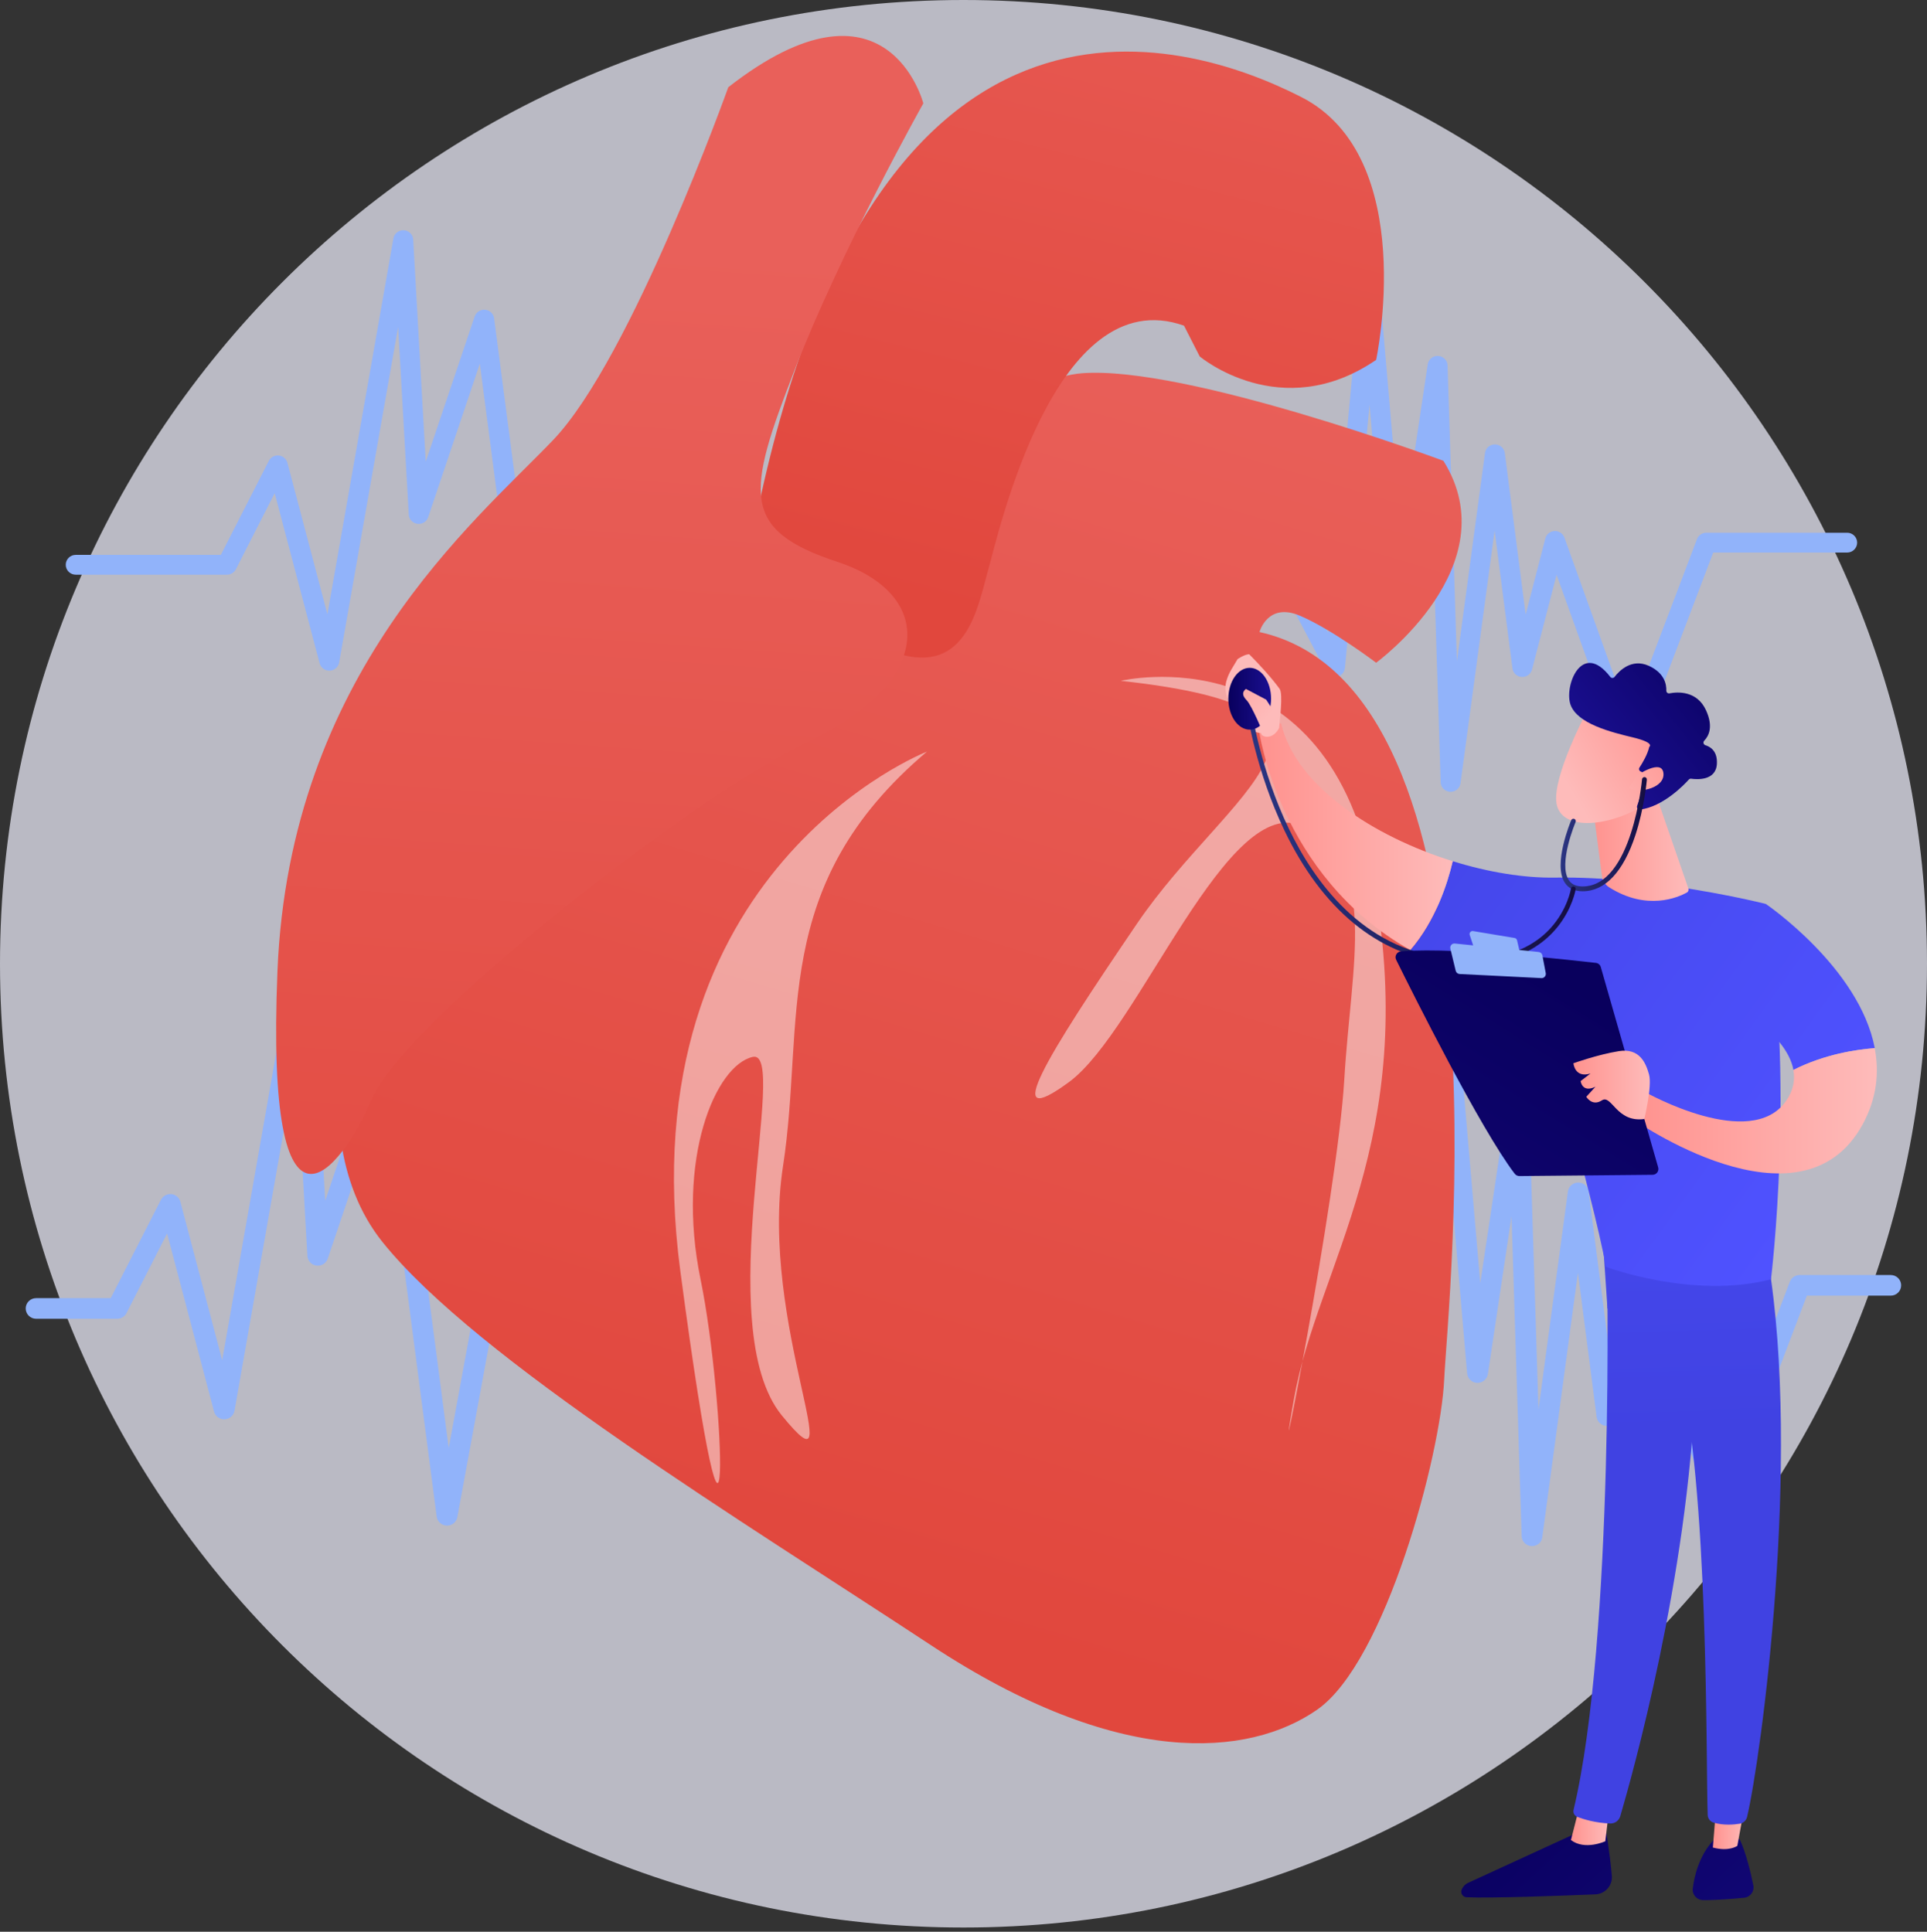 <svg width="375" height="376" viewBox="0 0 375 376" fill="none" xmlns="http://www.w3.org/2000/svg">
<rect x="0" y="0" width="375" height="376" fill="#333333" stroke="none"/>
<path opacity="0.71" d="M187.5 375.179C291.053 375.179 375 291.192 375 187.589C375 83.987 291.053 0 187.5 0C83.947 0 0 83.987 0 187.589C0 291.192 83.947 375.179 187.5 375.179Z" fill="#F1F1FF"/>
<g clip-path="url(#clip0_100_1711)">
<path d="M282.295 154.121C282.267 154.121 282.226 154.121 282.198 154.121C281.194 154.066 280.381 153.267 280.354 152.262L278.482 92.792L274.09 122.128C273.952 123.091 273.085 123.793 272.108 123.766C271.117 123.738 270.318 122.981 270.236 122.004L266.519 78.764L261.728 130.016C261.645 130.869 261.012 131.558 260.172 131.723C259.333 131.888 258.465 131.475 258.066 130.718L245.181 106.228H115.227L107.408 148.71C107.242 149.647 106.403 150.307 105.439 150.294C104.475 150.266 103.677 149.564 103.567 148.614L93.38 70.793L83.33 100.666C83.041 101.547 82.146 102.084 81.224 101.96C80.302 101.836 79.586 101.079 79.545 100.157L77.48 63.635L65.999 128.942C65.847 129.837 65.076 130.498 64.168 130.539C63.259 130.58 62.433 129.974 62.199 129.107L53.457 95.999L45.913 110.798C45.583 111.445 44.909 111.858 44.179 111.858H14.733C13.659 111.858 12.792 110.991 12.792 109.931C12.792 108.871 13.659 108.003 14.733 108.003H42.981L52.315 89.708C52.673 88.992 53.457 88.579 54.256 88.662C55.054 88.744 55.729 89.309 55.935 90.094L63.713 119.553L76.557 46.413C76.722 45.449 77.603 44.761 78.581 44.816C79.572 44.871 80.357 45.656 80.412 46.633L82.849 89.873L92.375 61.597C92.664 60.744 93.504 60.207 94.412 60.289C95.321 60.372 96.037 61.06 96.16 61.955L105.824 135.853L111.689 103.956C111.854 103.048 112.666 102.373 113.602 102.373H246.365C247.094 102.373 247.755 102.772 248.086 103.405L258.465 123.133L264.66 56.806C264.757 55.815 265.596 55.058 266.601 55.058C266.601 55.058 266.601 55.058 266.615 55.058C267.62 55.058 268.46 55.829 268.542 56.82L272.7 105.209L277.835 70.917C277.986 69.926 278.853 69.224 279.872 69.279C280.877 69.334 281.675 70.146 281.703 71.137L283.52 128.694L288.985 88.166C289.109 87.216 289.935 86.501 290.913 86.501C291.89 86.501 292.716 87.216 292.84 88.18L296.901 119.608L300.728 104.81C300.934 103.984 301.664 103.405 302.518 103.364C303.385 103.323 304.156 103.846 304.445 104.644L317.041 139.707L330.229 104.947C330.518 104.19 331.234 103.695 332.046 103.695H359.469C360.543 103.695 361.41 104.562 361.41 105.622C361.41 106.682 360.543 107.549 359.469 107.549H333.395L318.817 145.998C318.528 146.756 317.798 147.237 316.986 147.251C316.174 147.237 315.444 146.728 315.169 145.971L302.917 111.886L298.14 130.319C297.906 131.213 297.066 131.819 296.13 131.764C295.194 131.709 294.437 131.007 294.327 130.085L290.857 103.282L284.222 152.441C284.098 153.405 283.272 154.121 282.295 154.121Z" fill="#91B3FA"/>
<path d="M298.154 300.938C298.112 300.938 298.085 300.938 298.043 300.938C296.983 300.883 296.144 300.044 296.116 298.997L294.148 236.732L289.55 267.445C289.398 268.45 288.49 269.193 287.471 269.166C286.438 269.138 285.599 268.34 285.502 267.321L281.607 222.044L276.596 275.705C276.513 276.599 275.852 277.329 274.957 277.494C274.076 277.659 273.182 277.246 272.755 276.448L259.264 250.815H97.179L89.002 295.294C88.823 296.272 87.942 296.974 86.951 296.946C85.946 296.919 85.106 296.175 84.982 295.198L74.327 213.715L63.782 244.978C63.479 245.901 62.543 246.465 61.58 246.341C60.616 246.217 59.873 245.419 59.818 244.455L57.656 206.212L45.638 274.59C45.473 275.526 44.675 276.214 43.711 276.255C42.761 276.297 41.894 275.663 41.66 274.755L32.519 240.091L24.617 255.592C24.273 256.267 23.571 256.693 22.8 256.693H7.037C5.909 256.693 5 255.799 5 254.683C5 253.568 5.909 252.674 7.037 252.674H21.547L31.321 233.525C31.707 232.781 32.519 232.341 33.359 232.423C34.198 232.506 34.9 233.112 35.107 233.91L43.243 264.76L56.693 188.192C56.871 187.187 57.78 186.471 58.812 186.526C59.845 186.582 60.671 187.408 60.726 188.426L63.287 233.704L73.253 204.092C73.556 203.197 74.437 202.633 75.387 202.729C76.337 202.826 77.094 203.542 77.204 204.478L87.323 281.844L93.462 248.447C93.641 247.484 94.481 246.795 95.458 246.795H260.503C261.26 246.795 261.962 247.208 262.306 247.883L273.168 268.532L279.652 199.081C279.748 198.049 280.629 197.25 281.675 197.25C281.675 197.25 281.675 197.25 281.689 197.25C282.749 197.25 283.616 198.049 283.713 199.095L288.063 249.755L293.446 213.853C293.597 212.82 294.506 212.077 295.579 212.132C296.626 212.187 297.465 213.04 297.493 214.073L299.393 274.342L305.119 231.914C305.257 230.909 306.124 230.166 307.143 230.166C308.162 230.166 309.029 230.923 309.153 231.928L313.407 264.829L317.413 249.342C317.633 248.489 318.404 247.869 319.299 247.828C320.207 247.787 321.006 248.337 321.309 249.163L334.497 285.878L348.304 249.48C348.607 248.695 349.364 248.172 350.204 248.172H367.935C369.064 248.172 369.972 249.067 369.972 250.182C369.972 251.297 369.064 252.192 367.935 252.192H351.622L336.355 292.445C336.052 293.243 335.281 293.739 334.428 293.752C333.574 293.739 332.817 293.215 332.528 292.417L319.698 256.735L314.701 276.021C314.453 276.957 313.572 277.591 312.608 277.536C311.631 277.481 310.832 276.737 310.708 275.787L307.074 247.732L300.136 299.204C300.04 300.195 299.172 300.938 298.154 300.938Z" fill="#91B3FA"/>
<path d="M72.29 179.079C72.29 179.079 56.142 218.96 74.451 241.771C92.746 264.582 144.714 296.203 181.209 320.252C217.703 344.302 242.992 342.045 256.318 332.78C269.644 323.515 280.368 283.194 281.042 268.505C281.717 253.816 294.685 133.98 245.098 123.022C245.098 123.022 246.681 117.144 253 119.856C259.333 122.568 267.799 128.997 267.799 128.997C267.799 128.997 293.666 110.123 280.891 89.694C280.891 89.694 230.85 71.068 210.517 72.651C190.184 74.235 163.987 113.551 148.514 125.638C133.054 137.725 81.899 165.409 72.29 179.079Z" fill="url(#paint0_linear_100_1711)"/>
<path d="M146.49 104.176C146.49 104.176 163.381 124.509 175.95 127.552C188.519 130.594 190.432 117.378 192.36 110.715C194.273 104.053 205.231 54.466 230.41 63.387L233.466 69.375C233.466 69.375 249.283 82.701 267.799 70.05C267.799 70.05 276.265 30.623 253.22 18.88C230.176 7.138 168.943 -11.598 146.49 104.176Z" fill="url(#paint1_linear_100_1711)"/>
<path d="M141.727 16.981C141.727 16.981 122.867 69.733 107.628 85.661C92.389 101.588 56.362 131.076 53.994 189.018C51.627 246.961 66.315 227.991 72.414 213.756C78.512 199.522 132.614 156.254 157.338 144.388C182.076 132.521 181.842 115.575 162.982 109.366C144.122 103.158 145.251 96.151 154.612 72.087C163.987 48.024 179.681 20.119 179.681 20.119C179.681 20.119 172.674 -7.193 141.727 16.981Z" fill="url(#paint2_linear_100_1711)"/>
<path opacity="0.48" d="M180.383 146.301C180.383 146.301 121.986 169.016 132.394 247.401C142.801 325.787 141.204 272.704 136.344 249.094C131.485 225.485 139.277 207.3 146.504 205.717C153.731 204.134 138.038 258.235 152.162 275.526C166.286 292.802 147.647 257.685 152.382 226.958C156.746 198.655 149.546 172.402 180.383 146.301Z" fill="white"/>
<path opacity="0.48" d="M218.103 132.521C218.103 132.521 258.768 122.802 267.469 172.388C276.169 221.975 256.414 246.259 251.789 272.359C247.163 298.447 260.255 232.933 261.604 210.122C262.953 187.311 268.377 168.107 253.689 160.88C239 153.653 221.723 200.527 208.067 210.59C194.397 220.639 203.552 205.841 221.283 179.753C239.014 153.639 270.855 138.276 218.103 132.521Z" fill="white"/>
<path d="M312.388 355.425C312.388 355.425 313.255 360.299 313.668 365.117C313.833 367.003 312.374 368.641 310.488 368.724C304.059 368.985 290.321 369.508 285.392 369.288C284.649 369.261 284.167 368.49 284.442 367.801C284.676 367.223 285.117 366.755 285.681 366.493L308.382 356.059L312.388 355.425Z" fill="url(#paint3_linear_100_1711)"/>
<path d="M313.09 352.562L312.402 358.385C312.402 358.385 308.423 360.23 305.711 358.151L307.363 351.653L313.09 352.562Z" fill="url(#paint4_linear_100_1711)"/>
<path d="M312.581 242.955C312.884 244.483 314.178 318.917 306.221 352.287C306.097 352.837 306.372 353.388 306.882 353.608C308.107 354.104 310.488 354.833 313.366 354.93C314.26 354.957 315.045 354.379 315.307 353.526C317.578 345.789 328.481 307.009 329.899 269.95C331.482 228.555 329.899 268.546 329.899 268.546L328.963 242.955H312.581Z" fill="url(#paint5_linear_100_1711)"/>
<path d="M338.503 357.958C338.503 357.958 339.879 360.423 341.201 366.962C341.435 368.145 340.609 369.274 339.411 369.384C337.291 369.591 334.029 369.866 331.413 369.839C330.202 369.825 329.266 368.779 329.417 367.581C329.706 365.199 330.615 361.276 333.395 358.234L338.503 357.958Z" fill="url(#paint6_linear_100_1711)"/>
<path d="M339.7 350.47L338.09 359.28C338.09 359.28 336.493 360.464 333.327 359.61L334.098 350.125L339.7 350.47Z" fill="url(#paint7_linear_100_1711)"/>
<path d="M344.078 245.24C350.59 284.515 342.66 342.32 339.99 353.636C339.824 354.324 339.274 354.861 338.572 354.971C337.374 355.164 335.419 355.329 333.478 354.765C332.817 354.572 332.349 353.966 332.322 353.278C331.964 344.137 332.611 287.984 326.54 265.793C326.237 264.664 325.549 263.687 324.599 263.012L312.815 254.656L311.906 241.124L344.078 245.24Z" fill="url(#paint8_linear_100_1711)"/>
<path d="M302.6 170.819C322.107 170.503 343.624 175.94 343.624 175.94C349.433 209.86 344.643 248.998 344.643 248.998C329.541 252.963 312.512 246.575 312.512 246.575C310.007 232.396 298.291 192.487 298.291 192.487C288.765 191.303 280.905 188.55 274.448 184.916C279.377 179.203 281.703 171.92 282.708 167.625C289.605 169.773 296.584 170.915 302.6 170.819Z" fill="url(#paint9_linear_100_1711)"/>
<path d="M244.988 142.089C246.902 139.776 249.325 140.864 249.325 140.864C252.188 152.992 267.248 162.821 282.708 167.625C281.703 171.92 279.377 179.203 274.448 184.916C248.788 170.489 244.988 142.089 244.988 142.089Z" fill="url(#paint10_linear_100_1711)"/>
<path d="M249.008 134.063C247.397 131.86 245.181 129.451 243.102 127.345C242.194 127.345 240.831 128.295 240.831 128.295C240.046 129.713 239.096 130.897 238.642 132.618C238.298 133.912 238.504 135.302 239.165 136.472C239.826 137.656 240.721 139.198 241.56 140.396C243.157 142.667 245.442 142.695 245.442 142.695C245.236 143.328 247.563 144.305 248.925 141.69C248.994 140.437 249.751 135.082 249.008 134.063Z" fill="url(#paint11_linear_100_1711)"/>
<path d="M336.149 194.828L343.624 175.94C343.624 175.94 361.837 188.316 364.838 204.01C361.396 204.257 355.132 205.152 349.006 208.25C347.657 200.843 336.149 194.828 336.149 194.828Z" fill="url(#paint12_linear_100_1711)"/>
<path d="M320.221 212.6C320.221 212.6 340.678 224.164 347.575 214.293C349.006 212.242 349.351 210.205 348.993 208.263C355.119 205.166 361.382 204.271 364.824 204.023C365.733 208.759 365.251 213.784 362.47 218.877C350.383 240.986 317.495 217.652 317.495 217.652L320.221 212.6Z" fill="url(#paint13_linear_100_1711)"/>
<path d="M322.355 154.988L328.563 172.939C328.66 173.242 328.55 173.572 328.274 173.724C326.581 174.66 320.483 177.358 313.145 172.705C312.374 172.223 311.865 171.425 311.741 170.53L309.731 155.002H322.355V154.988Z" fill="url(#paint14_linear_100_1711)"/>
<path d="M308.85 138.372C308.85 138.372 302.036 151.202 302.903 156.378C303.77 161.554 312.223 161.183 319.602 156.984L324.75 143.135L308.85 138.372Z" fill="url(#paint15_linear_100_1711)"/>
<path d="M319.285 150.17C318.982 150.032 318.872 149.674 319.051 149.399C319.602 148.559 320.621 146.866 320.951 145.379C320.951 145.379 322.176 144.594 317.826 143.548C313.49 142.502 307.006 140.891 305.643 137.202C304.321 133.595 307.804 124.537 313.366 131.75C313.572 132.026 313.999 132.026 314.205 131.75C315.114 130.566 317.509 128.102 320.841 129.589C323.952 130.993 324.31 133.265 324.269 134.421C324.255 134.765 324.558 135.027 324.888 134.958C326.457 134.655 330.243 134.393 332.005 138.276C333.464 141.469 332.515 143.273 331.647 144.168C331.372 144.457 331.496 144.925 331.868 145.049C332.9 145.365 334.235 146.246 334.111 148.669C333.933 152.028 330.174 151.725 329.114 151.574C328.935 151.546 328.756 151.615 328.646 151.739C327.738 152.758 323.608 157.053 319.147 157.576C318.762 157.617 318.459 157.246 318.583 156.874L320.51 151.257C320.607 150.996 320.469 150.707 320.221 150.596L319.285 150.17Z" fill="url(#paint16_linear_100_1711)"/>
<path d="M318.501 150.968C318.501 150.968 323.346 147.637 323.704 150.445C324.062 153.253 319.34 154.506 317 153.46L318.501 150.968Z" fill="url(#paint17_linear_100_1711)"/>
<path d="M307.983 173.476C306.413 173.476 305.243 172.925 304.527 171.824C302.16 168.245 305.629 159.985 305.766 159.641C305.863 159.407 306.138 159.297 306.372 159.393C306.606 159.489 306.716 159.765 306.62 159.999C306.579 160.081 303.192 168.135 305.298 171.315C305.849 172.141 306.73 172.54 307.983 172.54C317.619 172.54 319.533 151.89 319.546 151.684C319.574 151.422 319.808 151.243 320.056 151.257C320.317 151.285 320.496 151.505 320.483 151.767C320.483 151.822 320.001 157.204 318.266 162.518C315.912 169.69 312.36 173.476 307.983 173.476Z" fill="url(#paint18_linear_100_1711)"/>
<path d="M285.791 187.642C284.332 187.642 282.763 187.545 281.083 187.352C268.06 185.824 257.281 176.931 249.958 161.651C244.437 150.156 242.758 138.964 242.744 138.84C242.703 138.592 242.882 138.344 243.13 138.317C243.391 138.276 243.625 138.455 243.653 138.702C243.667 138.812 245.332 149.894 250.798 161.265C255.808 171.7 265.156 184.544 281.194 186.43C290.252 187.49 297.369 185.494 301.76 180.635C305.078 176.973 305.711 172.98 305.725 172.939C305.766 172.691 306 172.512 306.248 172.554C306.496 172.595 306.675 172.829 306.634 173.077C306.62 173.242 304.197 187.642 285.791 187.642Z" fill="url(#paint19_linear_100_1711)"/>
<path d="M322.685 227.22L311.521 188.233C311.397 187.793 311.012 187.463 310.557 187.421C308.534 187.187 302.669 186.526 295.91 185.948C287.76 185.26 278.289 184.696 272.631 185.177C271.833 185.246 271.337 186.1 271.695 186.816C274.916 193.327 288.146 219.8 294.767 228.459C294.987 228.748 295.332 228.913 295.69 228.913L321.584 228.665C322.355 228.665 322.892 227.949 322.685 227.22Z" fill="url(#paint20_linear_100_1711)"/>
<path d="M294.753 182.576L286.659 181.226C286.232 181.158 285.874 181.571 286.012 181.984L286.81 184.406C286.879 184.613 287.058 184.764 287.278 184.806L295.07 185.852C295.469 185.907 295.8 185.535 295.717 185.15L295.222 183.03C295.166 182.782 294.974 182.603 294.753 182.576Z" fill="#91B3FA"/>
<path d="M300.811 189.417L300.15 185.948C300.081 185.604 299.792 185.343 299.448 185.301L283.107 183.649C282.556 183.594 282.116 184.104 282.24 184.64L283.286 188.963C283.369 189.307 283.671 189.555 284.029 189.583L299.998 190.381C300.494 190.395 300.907 189.927 300.811 189.417Z" fill="#91B3FA"/>
<path d="M319.987 217.804C319.987 217.804 321.543 211.416 320.91 209.145C320.276 206.873 319.065 203.955 315.018 204.602C310.97 205.249 306.193 206.956 306.193 206.956C306.193 206.956 306.441 209.915 309.511 208.952L307.598 210.425C307.598 210.425 307.873 212.793 310.475 211.526L308.699 213.481C308.699 213.481 309.814 215.422 311.727 214.183C313.641 212.944 314.563 218.574 319.987 217.804Z" fill="url(#paint21_linear_100_1711)"/>
<path d="M243.199 142.02C245.495 142.02 247.356 139.327 247.356 136.004C247.356 132.682 245.495 129.988 243.199 129.988C240.903 129.988 239.041 132.682 239.041 136.004C239.041 139.327 240.903 142.02 243.199 142.02Z" fill="url(#paint22_linear_100_1711)"/>
<path d="M242.455 134.091L246.406 136.183L248.072 138.771L245.828 142.708C245.828 142.708 243.612 137.353 242.607 136.307C241.588 135.274 241.836 134.6 242.455 134.091Z" fill="url(#paint23_linear_100_1711)"/>
</g>
<defs>
<linearGradient id="paint0_linear_100_1711" x1="152.924" y1="307.519" x2="227.45" y2="57.474" gradientUnits="userSpaceOnUse">
<stop stop-color="#E1473D"/>
<stop offset="1" stop-color="#E9605A"/>
</linearGradient>
<linearGradient id="paint1_linear_100_1711" x1="197.943" y1="122.177" x2="243.216" y2="-55.431" gradientUnits="userSpaceOnUse">
<stop stop-color="#E1473D"/>
<stop offset="1" stop-color="#E9605A"/>
</linearGradient>
<linearGradient id="paint2_linear_100_1711" x1="104.54" y1="306.474" x2="123.114" y2="46.433" gradientUnits="userSpaceOnUse">
<stop stop-color="#E1473D"/>
<stop offset="1" stop-color="#E9605A"/>
</linearGradient>
<linearGradient id="paint3_linear_100_1711" x1="286.112" y1="348.687" x2="369.24" y2="439.107" gradientUnits="userSpaceOnUse">
<stop stop-color="#09005D"/>
<stop offset="1" stop-color="#1A0F91"/>
</linearGradient>
<linearGradient id="paint4_linear_100_1711" x1="313.095" y1="355.402" x2="305.711" y2="355.402" gradientUnits="userSpaceOnUse">
<stop stop-color="#FEBBBA"/>
<stop offset="1" stop-color="#FF928E"/>
</linearGradient>
<linearGradient id="paint5_linear_100_1711" x1="314.275" y1="153.511" x2="317.757" y2="278.881" gradientUnits="userSpaceOnUse">
<stop stop-color="#4F52FF"/>
<stop offset="1" stop-color="#4042E2"/>
</linearGradient>
<linearGradient id="paint6_linear_100_1711" x1="304.761" y1="331.542" x2="387.889" y2="421.962" gradientUnits="userSpaceOnUse">
<stop stop-color="#09005D"/>
<stop offset="1" stop-color="#1A0F91"/>
</linearGradient>
<linearGradient id="paint7_linear_100_1711" x1="339.706" y1="355.024" x2="333.331" y2="355.024" gradientUnits="userSpaceOnUse">
<stop stop-color="#FEBBBA"/>
<stop offset="1" stop-color="#FF928E"/>
</linearGradient>
<linearGradient id="paint8_linear_100_1711" x1="326.312" y1="153.177" x2="329.794" y2="278.547" gradientUnits="userSpaceOnUse">
<stop stop-color="#4F52FF"/>
<stop offset="1" stop-color="#4042E2"/>
</linearGradient>
<linearGradient id="paint9_linear_100_1711" x1="356.434" y1="231.672" x2="240.249" y2="148.057" gradientUnits="userSpaceOnUse">
<stop stop-color="#4F52FF"/>
<stop offset="1" stop-color="#4042E2"/>
</linearGradient>
<linearGradient id="paint10_linear_100_1711" x1="282.71" y1="162.767" x2="244.987" y2="162.767" gradientUnits="userSpaceOnUse">
<stop stop-color="#FEBBBA"/>
<stop offset="1" stop-color="#FF928E"/>
</linearGradient>
<linearGradient id="paint11_linear_100_1711" x1="253.285" y1="156.203" x2="278.138" y2="212.749" gradientUnits="userSpaceOnUse">
<stop stop-color="#FEBBBA"/>
<stop offset="1" stop-color="#FF928E"/>
</linearGradient>
<linearGradient id="paint12_linear_100_1711" x1="371.744" y1="210.398" x2="255.559" y2="126.784" gradientUnits="userSpaceOnUse">
<stop stop-color="#4F52FF"/>
<stop offset="1" stop-color="#4042E2"/>
</linearGradient>
<linearGradient id="paint13_linear_100_1711" x1="365.255" y1="216.2" x2="317.517" y2="216.2" gradientUnits="userSpaceOnUse">
<stop stop-color="#FEBBBA"/>
<stop offset="1" stop-color="#FF928E"/>
</linearGradient>
<linearGradient id="paint14_linear_100_1711" x1="328.599" y1="165.165" x2="309.725" y2="165.165" gradientUnits="userSpaceOnUse">
<stop stop-color="#FEBBBA"/>
<stop offset="1" stop-color="#FF928E"/>
</linearGradient>
<linearGradient id="paint15_linear_100_1711" x1="305.236" y1="153.157" x2="325.988" y2="140.5" gradientUnits="userSpaceOnUse">
<stop stop-color="#FEBBBA"/>
<stop offset="1" stop-color="#FF928E"/>
</linearGradient>
<linearGradient id="paint16_linear_100_1711" x1="336.973" y1="127.158" x2="310.163" y2="148.333" gradientUnits="userSpaceOnUse">
<stop stop-color="#09005D"/>
<stop offset="1" stop-color="#1A0F91"/>
</linearGradient>
<linearGradient id="paint17_linear_100_1711" x1="310.687" y1="157.878" x2="329.358" y2="146.49" gradientUnits="userSpaceOnUse">
<stop stop-color="#FEBBBA"/>
<stop offset="1" stop-color="#FF928E"/>
</linearGradient>
<linearGradient id="paint18_linear_100_1711" x1="303.69" y1="162.377" x2="320.472" y2="162.377" gradientUnits="userSpaceOnUse">
<stop stop-color="#2B3582"/>
<stop offset="1" stop-color="#150E42"/>
</linearGradient>
<linearGradient id="paint19_linear_100_1711" x1="242.74" y1="162.982" x2="306.653" y2="162.982" gradientUnits="userSpaceOnUse">
<stop stop-color="#2B3582"/>
<stop offset="1" stop-color="#150E42"/>
</linearGradient>
<linearGradient id="paint20_linear_100_1711" x1="306.59" y1="191.565" x2="229.675" y2="316.777" gradientUnits="userSpaceOnUse">
<stop stop-color="#09005D"/>
<stop offset="1" stop-color="#1A0F91"/>
</linearGradient>
<linearGradient id="paint21_linear_100_1711" x1="321.061" y1="211.195" x2="306.189" y2="211.195" gradientUnits="userSpaceOnUse">
<stop stop-color="#FEBBBA"/>
<stop offset="1" stop-color="#FF928E"/>
</linearGradient>
<linearGradient id="paint22_linear_100_1711" x1="239.041" y1="136.005" x2="247.369" y2="136.005" gradientUnits="userSpaceOnUse">
<stop stop-color="#09005D"/>
<stop offset="1" stop-color="#1A0F91"/>
</linearGradient>
<linearGradient id="paint23_linear_100_1711" x1="246.475" y1="139.816" x2="232.69" y2="126.206" gradientUnits="userSpaceOnUse">
<stop stop-color="#FEBBBA"/>
<stop offset="1" stop-color="#FF928E"/>
</linearGradient>
<clipPath id="clip0_100_1711">
<rect width="365" height="362.852" fill="white" transform="translate(5 7)"/>
</clipPath>
</defs>
</svg>

